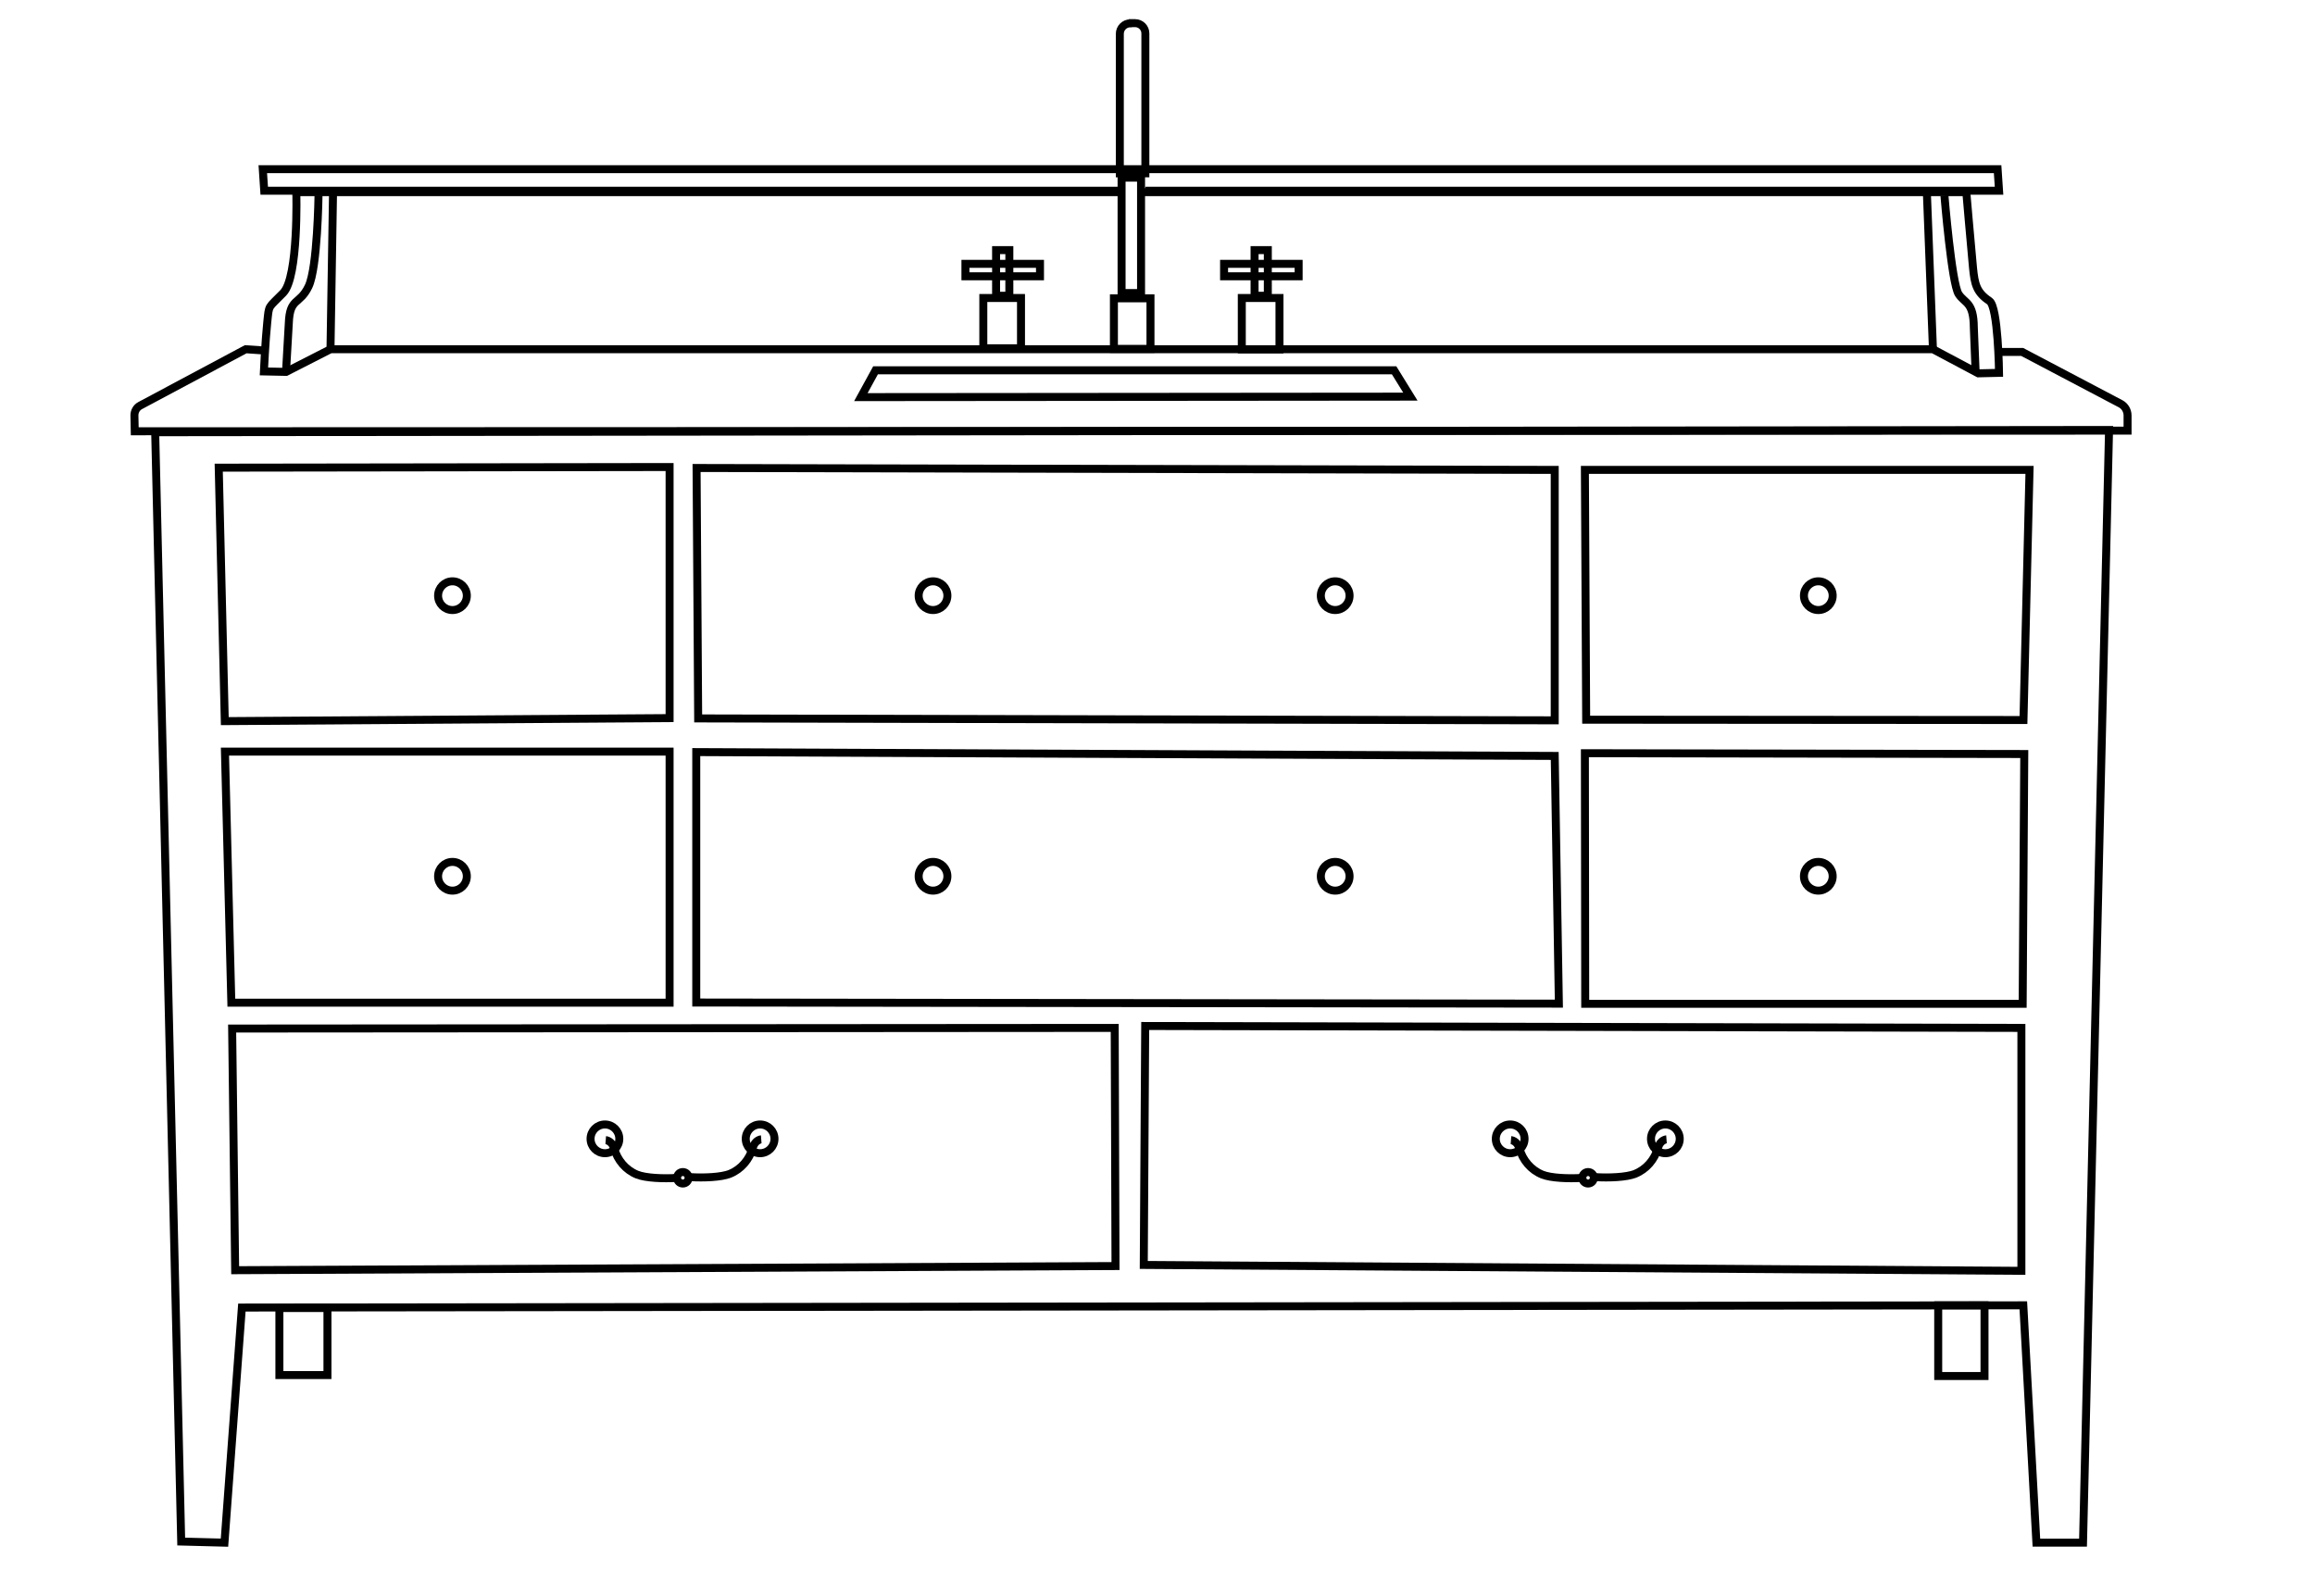 <svg viewBox="0 0 145 100" version="1.1" xmlns="http://www.w3.org/2000/svg" id="Sideboard_Media_Console">
  
  <defs>
    <style>
      .st0 {
        fill: none;
        stroke: #000;
        stroke-miterlimit: 4;
        stroke-width: .5px;
      }
    </style>
  </defs>
  <g>
    <polygon points="9.72 27.08 11.35 96.58 14.06 96.65 15.15 81.92 126.73 81.78 127.55 96.65 130.47 96.65 132.1 26.94 9.72 27.08" class="st0"></polygon>
    <path d="M16.55,21.96l-1.16-.08-6.61,3.53c-.23.12-.37.37-.36.64l.02.97,124.82-.04v-.95c0-.31-.17-.59-.43-.73l-6.17-3.25h-1.55" class="st0"></path>
    <path d="M70.12,12.04H18.56s.15,5.31-.82,6.31-.88.69-1,1.84-.21,3.08-.21,3.08l1.39.03,2.78-1.42h100.37s2.84,1.51,2.84,1.51l1.3-.03s-.05-4.13-.6-4.5c-.81-.54-.93-1.05-1.03-2.08-.15-1.6-.42-4.74-.42-4.74h-51.53" class="st0"></path>
    <polyline points="71.74 11.95 125.21 11.95 125.12 10.6 16.46 10.6 16.55 11.95 70.02 11.95" class="st0"></polyline>
    <polygon points="13.7 29.3 41.94 29.26 41.94 44.99 14.08 45.18 13.7 29.3" class="st0"></polygon>
    <polygon points="14.09 47.09 41.94 47.09 41.94 62.82 14.49 62.82 14.09 47.09" class="st0"></polygon>
    <polygon points="99.27 29.44 127.12 29.44 126.74 45.11 99.35 45.09 99.27 29.44" class="st0"></polygon>
    <polygon points="54.84 23.2 87.32 23.2 88.34 24.85 53.92 24.88 54.84 23.2" class="st0"></polygon>
    <polygon points="99.27 47.19 126.79 47.24 126.69 62.89 99.29 62.89 99.27 47.19" class="st0"></polygon>
    <polygon points="43.63 29.32 97.38 29.44 97.38 45.13 43.73 45.01 43.63 29.32" class="st0"></polygon>
    <polygon points="43.61 47.12 97.38 47.36 97.64 62.88 43.61 62.81 43.61 47.12" class="st0"></polygon>
    <polygon points="14.54 64.44 69.82 64.4 69.87 79.32 14.73 79.58 14.54 64.44" class="st0"></polygon>
    <polygon points="71.73 64.28 126.61 64.4 126.61 79.62 71.64 79.25 71.73 64.28" class="st0"></polygon>
    <circle r=".9" cy="37.32" cx="28.34" class="st0"></circle>
    <circle r=".9" cy="54.9" cx="28.34" class="st0"></circle>
    <circle r=".9" cy="37.32" cx="58.44" class="st0"></circle>
    <circle r=".9" cy="54.9" cx="58.44" class="st0"></circle>
    <circle r=".9" cy="37.32" cx="83.63" class="st0"></circle>
    <circle r=".9" cy="54.9" cx="83.63" class="st0"></circle>
    <circle r=".9" cy="37.32" cx="113.89" class="st0"></circle>
    <circle r=".9" cy="54.9" cx="113.89" class="st0"></circle>
    <g>
      <circle r=".9" cy="71.35" cx="104.31" class="st0"></circle>
      <circle r=".9" cy="71.35" cx="94.59" class="st0"></circle>
      <circle r=".36" cy="73.79" cx="99.47" class="st0"></circle>
      <path d="M104.38,71.38s-.39.03-.53.53c-.21.73-.72,1.34-1.43,1.63-.54.22-1.66.26-2.47.21" class="st0"></path>
      <path d="M94.64,71.43s.39.03.53.53c.21.73.72,1.34,1.43,1.63.54.22,1.66.26,2.47.21" class="st0"></path>
    </g>
    <g>
      <circle r=".9" cy="71.35" cx="47.61" class="st0"></circle>
      <circle r=".9" cy="71.35" cx="37.89" class="st0"></circle>
      <circle r=".36" cy="73.79" cx="42.77" class="st0"></circle>
      <path d="M47.68,71.38s-.39.03-.53.53c-.21.73-.72,1.34-1.43,1.63-.54.22-1.66.26-2.47.21" class="st0"></path>
      <path d="M37.94,71.43s.39.03.53.53c.21.73.72,1.34,1.43,1.63.54.22,1.66.26,2.47.21" class="st0"></path>
    </g>
    <rect height="3.15" width="2.36" y="18.67" x="61.59" class="st0"></rect>
    <rect height="2.86" width=".83" y="15.67" x="62.39" class="st0"></rect>
    <rect height=".78" width="4.67" y="16.53" x="60.47" class="st0"></rect>
    <rect height="3.22" width="2.36" y="18.67" x="77.78" class="st0"></rect>
    <rect height="2.86" width=".83" y="15.67" x="78.58" class="st0"></rect>
    <rect height=".78" width="4.67" y="16.53" x="76.67" class="st0"></rect>
    <rect height="3.17" width="2.29" y="18.69" x="69.77" class="st0"></rect>
    <rect height="7.23" width="1.22" y="11.13" x="70.25" class="st0"></rect>
    <path d="M70.81,1.45h.29c.35,0,.64.29.64.64v8.77h-1.6V2.12c0-.37.3-.66.66-.66Z" class="st0"></path>
    <rect height="4.2" width="3.01" y="81.95" x="17.5" class="st0"></rect>
    <rect height="4.43" width="2.9" y="81.78" x="121.4" class="st0"></rect>
  </g>
  <line y2="21.88" x2="20.7" y1="12.03" x1="20.86" class="st0"></line>
  <line y2="12.08" x2="120.69" y1="21.88" x1="121.07" class="st0"></line>
  <path d="M121.79,12.25s.45,5.51.89,6.18c.39.59.94.48.95,2.08l.11,2.73" class="st0"></path>
  <path d="M19.95,12.25s-.06,4.51-.62,5.69-1.18.68-1.24,2.3l-.17,2.96" class="st0"></path>
</svg>